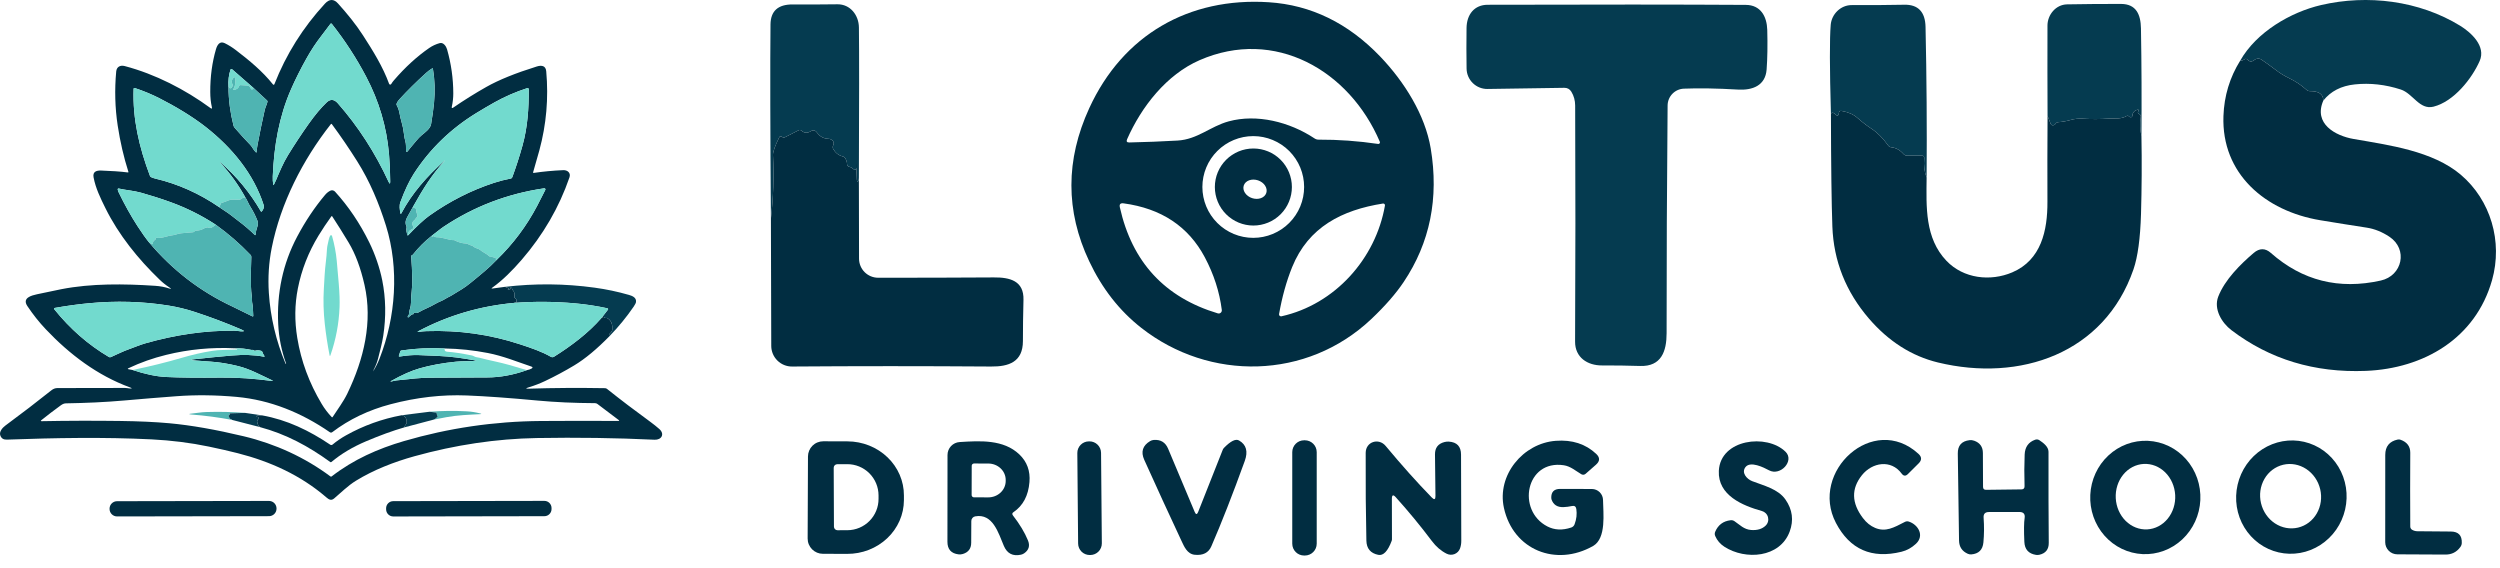 <svg width="185" height="42" viewBox="0 0 185 42" fill="none" xmlns="http://www.w3.org/2000/svg">
<path d="M37.362 21.227C37.49 21.26 37.584 21.303 37.645 21.356C37.66 21.37 37.658 21.381 37.64 21.389C37.625 21.396 37.609 21.398 37.59 21.393C37.563 21.386 37.561 21.392 37.583 21.409C37.613 21.432 37.646 21.445 37.682 21.447C37.725 21.451 37.751 21.431 37.76 21.388C37.764 21.367 37.767 21.346 37.77 21.324C37.777 21.268 37.801 21.259 37.844 21.296C37.876 21.323 37.895 21.355 37.903 21.392C37.909 21.421 37.923 21.446 37.943 21.467C38.068 21.594 38.107 21.761 38.062 21.969C38.054 22.005 38.066 22.032 38.099 22.05C38.204 22.108 38.241 22.19 38.21 22.297C38.207 22.307 38.21 22.317 38.218 22.325C38.22 22.327 38.222 22.33 38.225 22.333C38.255 22.359 38.25 22.372 38.209 22.371C38.125 22.369 38.075 22.383 38.06 22.413C35.541 22.642 33.186 23.334 30.994 24.488C30.861 24.558 30.869 24.581 31.017 24.556C31.183 24.529 31.366 24.511 31.568 24.504C33.948 24.423 36.245 24.745 38.458 25.471C39.253 25.732 40.05 25.994 40.768 26.404C40.803 26.424 40.842 26.434 40.882 26.433C40.921 26.432 40.96 26.42 40.994 26.399C42.264 25.601 43.527 24.657 44.509 23.529C44.521 23.528 44.532 23.528 44.543 23.528C44.574 23.527 44.586 23.514 44.581 23.487C44.58 23.484 44.58 23.48 44.581 23.477C44.586 23.462 44.595 23.454 44.609 23.452C44.657 23.446 44.696 23.462 44.726 23.502C44.738 23.519 44.755 23.528 44.777 23.528H44.867C44.904 23.528 44.937 23.537 44.967 23.556C45.274 23.753 45.335 24.068 45.306 24.406C45.302 24.456 45.286 24.502 45.258 24.541C45.221 24.594 45.178 24.64 45.129 24.679C45.107 24.698 45.103 24.719 45.118 24.743C45.133 24.767 45.138 24.801 45.132 24.846C44.178 25.825 43.297 26.557 42.49 27.041C41.791 27.461 41.073 27.846 40.335 28.197C39.958 28.376 39.554 28.532 39.123 28.663C38.882 28.737 38.887 28.77 39.139 28.762C40.934 28.704 42.812 28.692 44.773 28.725C44.826 28.726 44.878 28.745 44.92 28.779C45.912 29.571 46.989 30.39 48.15 31.235C48.37 31.396 48.583 31.567 48.789 31.747C49.208 32.116 48.958 32.565 48.434 32.54C45.605 32.405 42.7 32.363 39.719 32.415C36.728 32.468 33.71 32.917 30.664 33.763C29.165 34.18 27.653 34.768 26.342 35.573C25.734 35.946 25.264 36.432 24.727 36.884C24.506 37.07 24.341 36.971 24.14 36.798C22.243 35.163 20.001 34.151 17.594 33.537C16.97 33.378 16.259 33.215 15.463 33.049C14.101 32.765 12.682 32.587 11.208 32.513C7.664 32.337 4.08 32.404 0.518 32.532C0.278 32.541 0.111 32.462 0.024 32.228C-0.082 31.948 0.19 31.646 0.394 31.495C1.608 30.598 2.746 29.726 3.807 28.88C3.945 28.77 4.094 28.716 4.254 28.717C5.902 28.719 7.573 28.716 9.266 28.708C9.378 28.707 9.488 28.739 9.598 28.747C9.793 28.759 9.799 28.733 9.616 28.666C7.211 27.785 5.151 26.228 3.388 24.365C2.9 23.85 2.445 23.278 2.024 22.648C1.618 22.04 2.339 21.864 2.738 21.776C3.34 21.643 3.937 21.518 4.529 21.402C6.756 20.965 9.206 20.998 11.483 21.15C11.854 21.175 12.196 21.24 12.509 21.343C12.688 21.402 12.699 21.38 12.542 21.276C12.271 21.098 12.024 20.901 11.802 20.686C10.222 19.165 8.785 17.39 7.8 15.4C7.432 14.656 7.073 13.923 6.924 13.119C6.848 12.701 7.138 12.61 7.476 12.62C8.242 12.645 8.905 12.691 9.465 12.761C9.5 12.765 9.513 12.751 9.502 12.717C9.158 11.64 8.894 10.499 8.71 9.294C8.511 7.985 8.474 6.651 8.599 5.291C8.633 4.929 8.915 4.805 9.232 4.89C11.486 5.484 13.697 6.619 15.576 7.997C15.671 8.066 15.705 8.044 15.678 7.93C15.599 7.581 15.559 7.206 15.559 6.805C15.555 5.675 15.696 4.62 15.983 3.64C16.071 3.339 16.257 3.009 16.632 3.196C16.921 3.338 17.198 3.511 17.463 3.715C18.46 4.478 19.43 5.279 20.201 6.249C20.207 6.257 20.215 6.264 20.225 6.268C20.235 6.272 20.246 6.274 20.257 6.272C20.267 6.27 20.277 6.266 20.285 6.259C20.294 6.253 20.3 6.244 20.304 6.234C21.172 4.022 22.419 2.034 24.044 0.272C24.376 -0.088 24.701 -0.091 25.018 0.263C25.697 1.019 26.324 1.783 26.866 2.623C27.596 3.753 28.337 4.944 28.794 6.204C28.8 6.22 28.81 6.233 28.823 6.243C28.836 6.253 28.852 6.259 28.868 6.261C28.884 6.262 28.901 6.259 28.915 6.251C28.93 6.244 28.942 6.232 28.95 6.218C29.007 6.122 29.072 6.032 29.145 5.948C29.983 4.975 30.856 4.176 31.764 3.55C31.999 3.389 32.257 3.269 32.539 3.191C32.811 3.115 33.019 3.428 33.081 3.645C33.387 4.716 33.541 5.804 33.543 6.911C33.543 7.247 33.507 7.572 33.436 7.885C33.409 8.004 33.446 8.028 33.546 7.959C34.352 7.407 35.166 6.899 35.986 6.435C36.903 5.915 38.149 5.411 39.722 4.92C40.076 4.811 40.384 4.855 40.421 5.275C40.6 7.26 40.431 9.209 39.914 11.12C39.769 11.655 39.615 12.194 39.453 12.738C39.44 12.783 39.456 12.802 39.503 12.795C40.201 12.692 40.927 12.624 41.681 12.591C41.989 12.578 42.256 12.79 42.141 13.125C41.375 15.348 40.194 17.383 38.599 19.229C37.929 20.001 37.21 20.732 36.427 21.288C36.354 21.34 36.362 21.36 36.452 21.349L37.362 21.227ZM20.433 13.313C20.695 12.69 20.96 12.056 21.308 11.489C21.792 10.702 22.303 9.928 22.841 9.167C23.312 8.502 23.757 7.972 24.174 7.577C24.454 7.314 24.73 7.337 25.002 7.648C26.507 9.362 27.759 11.299 28.758 13.46C28.837 13.629 28.876 13.62 28.876 13.433C28.875 12.753 28.845 12.076 28.787 11.402C28.614 9.394 28.049 7.481 27.09 5.665C26.363 4.285 25.516 2.983 24.55 1.762C24.544 1.755 24.537 1.749 24.529 1.745C24.52 1.741 24.511 1.739 24.502 1.739C24.492 1.739 24.483 1.742 24.475 1.746C24.466 1.75 24.459 1.757 24.454 1.764C24.235 2.064 24.008 2.364 23.773 2.666C23.383 3.165 23.016 3.723 22.673 4.338C22.238 5.115 21.86 5.87 21.538 6.604C20.646 8.635 20.272 10.825 20.184 13.053C20.176 13.253 20.187 13.454 20.216 13.654C20.224 13.709 20.241 13.712 20.268 13.663C20.327 13.55 20.383 13.433 20.433 13.313ZM30.402 10.898C30.543 10.733 30.681 10.568 30.817 10.404C30.942 10.25 31.069 10.121 31.195 10.015C31.45 9.799 31.842 9.533 31.902 9.179C32.003 8.585 32.075 8.062 32.118 7.611C32.202 6.755 32.175 5.912 32.035 5.081C32.034 5.075 32.032 5.071 32.029 5.067C32.026 5.063 32.022 5.059 32.017 5.057C32.013 5.055 32.008 5.054 32.002 5.055C31.997 5.055 31.992 5.056 31.988 5.059C31.83 5.151 31.68 5.262 31.538 5.391C30.809 6.05 30.144 6.708 29.544 7.363C29.466 7.448 29.402 7.549 29.35 7.668C29.334 7.707 29.336 7.745 29.356 7.782C29.459 7.972 29.53 8.177 29.568 8.396C29.604 8.601 29.653 8.811 29.715 9.025C29.803 9.325 29.863 9.629 29.897 9.939C29.916 10.118 29.949 10.291 29.996 10.456C30.058 10.674 30.038 10.883 30.047 11.105C30.054 11.277 30.106 11.292 30.202 11.149C30.238 11.095 30.305 11.012 30.402 10.898ZM16.907 6.426C16.912 7.39 17.037 8.347 17.281 9.296C17.296 9.355 17.324 9.408 17.365 9.455C17.783 9.937 18.17 10.361 18.527 10.728C18.688 10.893 18.756 11.11 18.93 11.264C18.967 11.297 18.986 11.289 18.989 11.24C18.998 11.087 19.02 10.918 19.054 10.734C19.211 9.889 19.389 9.027 19.588 8.146C19.637 7.931 19.742 7.748 19.792 7.533C19.8 7.496 19.791 7.464 19.763 7.438L18.773 6.521L17.173 5.125C17.164 5.118 17.153 5.112 17.142 5.109C17.13 5.107 17.118 5.107 17.107 5.11C17.095 5.113 17.084 5.119 17.076 5.128C17.067 5.136 17.061 5.146 17.057 5.157C16.928 5.541 16.878 5.964 16.907 6.426ZM16.23 15.334C16.509 15.537 16.804 15.698 17.078 15.915C17.277 16.075 17.474 16.227 17.669 16.372C18.064 16.666 18.46 17.005 18.858 17.39C18.863 17.394 18.868 17.397 18.874 17.398C18.88 17.399 18.887 17.399 18.892 17.397C18.898 17.395 18.903 17.391 18.907 17.386C18.911 17.381 18.913 17.375 18.914 17.369C18.926 17.176 18.965 16.989 19.033 16.808C19.06 16.738 19.077 16.668 19.084 16.598C19.094 16.504 19.083 16.416 19.051 16.335C18.911 15.98 18.739 15.638 18.534 15.31C18.465 15.199 18.401 15.08 18.343 14.953C18.282 14.82 18.218 14.702 18.15 14.599C17.632 13.664 17.01 12.805 16.284 12.022C16.278 12.015 16.278 12.009 16.284 12.002H16.285C16.29 11.997 16.296 11.996 16.301 12.001C17.504 13.046 18.507 14.262 19.312 15.652C19.314 15.656 19.317 15.659 19.321 15.662C19.325 15.664 19.329 15.666 19.334 15.667C19.338 15.667 19.343 15.667 19.347 15.665C19.351 15.664 19.355 15.661 19.358 15.658C19.477 15.533 19.567 15.346 19.511 15.172C18.768 12.845 17.151 10.914 15.238 9.408C14.23 8.616 12.948 7.856 11.783 7.264C11.23 6.983 10.626 6.733 9.971 6.514C9.961 6.51 9.951 6.51 9.942 6.511C9.932 6.512 9.923 6.516 9.915 6.522C9.907 6.527 9.9 6.535 9.895 6.544C9.89 6.553 9.888 6.562 9.887 6.572C9.809 8.794 10.289 10.871 11.098 13.019C11.112 13.054 11.137 13.084 11.17 13.102C11.248 13.145 11.355 13.183 11.489 13.215C13.168 13.61 14.748 14.316 16.23 15.334ZM30.559 15.308C30.407 15.571 30.26 15.835 30.118 16.099C29.992 16.331 29.978 16.545 30.075 16.742C30.091 16.774 30.094 16.807 30.086 16.842C30.047 17.006 30.077 17.205 30.174 17.439C30.851 16.729 31.38 16.238 31.762 15.966C33.263 14.896 34.862 14.084 36.558 13.529C36.955 13.4 37.368 13.294 37.796 13.211C37.822 13.207 37.846 13.195 37.865 13.178C37.885 13.162 37.9 13.14 37.909 13.115C38.193 12.344 38.445 11.563 38.665 10.771C39.042 9.413 39.137 8.03 39.127 6.602C39.127 6.589 39.123 6.576 39.117 6.564C39.111 6.552 39.102 6.542 39.091 6.534C39.08 6.526 39.068 6.521 39.055 6.519C39.042 6.517 39.028 6.518 39.016 6.522C38.159 6.801 37.354 7.151 36.603 7.571C36.179 7.808 35.729 8.073 35.251 8.365C33.347 9.532 31.804 11.029 30.622 12.857C30.286 13.378 29.954 14.079 29.628 14.959C29.532 15.219 29.581 15.496 29.625 15.758C29.639 15.844 29.667 15.848 29.708 15.77C30.483 14.306 31.597 13.048 32.858 11.919C32.967 11.822 32.972 11.827 32.873 11.935C31.927 12.969 31.327 13.944 30.559 15.308ZM27.66 27.347C27.638 27.389 27.622 27.431 27.611 27.473C27.61 27.479 27.611 27.479 27.614 27.474C27.796 27.186 27.954 26.874 28.087 26.536C29.286 23.477 29.552 19.874 28.562 16.7C28.042 15.035 27.366 13.416 26.429 11.93C25.844 11.001 25.221 10.086 24.558 9.187C24.534 9.154 24.509 9.153 24.484 9.185C22.399 11.83 20.765 15.04 20.109 18.334C19.892 19.423 19.821 20.538 19.895 21.678C20.012 23.472 20.423 25.215 21.128 26.907C21.133 26.921 21.143 26.924 21.157 26.919H21.158C21.17 26.914 21.174 26.905 21.169 26.893C20.831 25.959 20.637 24.991 20.588 23.99C20.474 21.69 20.929 19.511 21.989 17.513C22.595 16.37 23.284 15.34 24.056 14.423C24.166 14.292 24.292 14.189 24.434 14.115C24.493 14.085 24.559 14.075 24.624 14.087C24.688 14.098 24.747 14.131 24.791 14.179C25.788 15.275 26.632 16.526 27.324 17.934C27.746 18.789 28.102 19.82 28.287 20.749C28.551 22.073 28.576 23.442 28.36 24.855C28.275 25.411 28.119 25.961 27.979 26.527C27.909 26.811 27.794 27.087 27.66 27.347ZM31.941 17.454C31.426 17.861 30.967 18.32 30.563 18.831C30.549 18.848 30.533 18.862 30.516 18.874C30.504 18.882 30.491 18.888 30.477 18.891C30.442 18.902 30.425 18.925 30.428 18.962C30.518 20.168 30.531 21.04 30.464 21.578C30.435 21.812 30.418 22.084 30.413 22.397C30.411 22.547 30.39 22.683 30.35 22.804C30.301 22.954 30.272 23.103 30.262 23.252C30.26 23.287 30.245 23.315 30.217 23.337C30.176 23.37 30.162 23.413 30.175 23.464C30.184 23.498 30.203 23.503 30.23 23.48L30.454 23.283C30.48 23.261 30.511 23.252 30.546 23.258C30.582 23.264 30.6 23.25 30.599 23.217C30.598 23.173 30.62 23.152 30.664 23.153C30.776 23.159 30.861 23.178 30.966 23.119C31.192 22.99 31.418 22.877 31.645 22.779C31.802 22.71 31.976 22.622 32.165 22.513C32.332 22.416 32.505 22.332 32.684 22.259C32.852 22.191 32.972 22.09 33.134 22.012C33.246 21.96 33.358 21.899 33.469 21.831C33.688 21.697 33.92 21.555 34.163 21.407C34.367 21.284 34.593 21.121 34.839 20.919C35.554 20.333 36.194 19.825 36.758 19.227C37.967 18.057 38.964 16.727 39.748 15.236C39.959 14.834 40.161 14.439 40.354 14.05C40.36 14.037 40.363 14.022 40.361 14.008C40.36 13.993 40.355 13.979 40.346 13.967C40.337 13.956 40.326 13.946 40.312 13.941C40.299 13.935 40.284 13.933 40.27 13.935C37.556 14.333 35.076 15.28 32.828 16.779C32.539 16.972 32.242 17.233 31.941 17.454ZM11.032 17.937C12.748 19.979 14.806 21.562 17.207 22.687C17.459 22.805 17.705 22.926 17.947 23.051C18.189 23.176 18.435 23.297 18.683 23.413C18.724 23.431 18.743 23.418 18.742 23.374C18.734 23.146 18.723 22.92 18.709 22.694C18.699 22.54 18.646 22.403 18.649 22.249C18.652 22.134 18.645 22.02 18.63 21.907C18.599 21.683 18.58 21.453 18.574 21.219C18.556 20.491 18.564 19.756 18.598 19.015C18.599 18.988 18.595 18.96 18.585 18.934C18.575 18.908 18.56 18.885 18.541 18.865C17.749 18.037 16.891 17.291 15.967 16.629C14.923 15.948 13.82 15.396 12.66 14.973C11.945 14.713 11.203 14.475 10.436 14.26C9.893 14.108 9.328 14.075 8.78 13.951C8.771 13.949 8.761 13.949 8.752 13.952C8.743 13.954 8.734 13.959 8.727 13.966C8.721 13.972 8.715 13.98 8.712 13.989C8.709 13.998 8.709 14.008 8.71 14.017C8.723 14.092 8.747 14.164 8.782 14.235C9.217 15.135 9.68 15.964 10.169 16.722C10.503 17.239 10.791 17.644 11.032 17.937ZM22 25.013C22.28 26.72 22.88 28.342 23.799 29.879C24.014 30.24 24.265 30.57 24.55 30.868C24.554 30.872 24.56 30.876 24.565 30.878C24.571 30.88 24.578 30.881 24.584 30.88C24.59 30.88 24.596 30.878 24.601 30.874C24.606 30.871 24.611 30.867 24.614 30.862C24.978 30.295 25.41 29.733 25.703 29.123C26.935 26.571 27.589 23.807 26.974 21.087C26.689 19.826 26.298 18.782 25.801 17.953C25.397 17.28 24.991 16.631 24.583 16.008C24.58 16.003 24.575 15.999 24.57 15.996C24.565 15.993 24.559 15.992 24.553 15.992C24.547 15.992 24.541 15.993 24.536 15.996C24.53 15.998 24.526 16.002 24.522 16.007C24.182 16.477 23.864 16.954 23.569 17.438C22.825 18.659 22.316 19.961 22.042 21.343C21.806 22.532 21.792 23.755 22 25.013ZM9.558 25.836C9.95 25.698 10.338 25.526 10.745 25.409C13.001 24.763 15.2 24.45 17.342 24.471C17.437 24.472 17.53 24.48 17.62 24.495C17.692 24.508 17.763 24.517 17.834 24.52C18.1 24.535 18.11 24.49 17.866 24.386C16.705 23.889 15.547 23.453 14.391 23.077C13.76 22.871 13.12 22.716 12.472 22.612C10.562 22.305 8.591 22.248 6.556 22.442C5.745 22.52 4.91 22.635 4.051 22.788C4.041 22.79 4.031 22.794 4.023 22.801C4.015 22.808 4.009 22.816 4.006 22.826C4.002 22.835 4.001 22.846 4.003 22.856C4.005 22.866 4.009 22.875 4.015 22.883C5.176 24.33 6.524 25.509 8.061 26.418C8.081 26.431 8.104 26.438 8.128 26.439C8.152 26.441 8.175 26.436 8.197 26.427C8.642 26.232 9.086 26 9.558 25.836ZM9.814 27.379C10.741 27.69 11.575 27.863 12.314 27.898C13.325 27.947 14.667 27.962 16.339 27.943C17.64 27.929 18.809 28.019 20.073 28.184C20.219 28.203 20.225 28.182 20.092 28.121C19.286 27.751 18.497 27.31 17.645 27.098C16.905 26.914 16.217 26.801 15.58 26.761C15.178 26.736 14.779 26.707 14.384 26.673C14.069 26.647 14.069 26.616 14.383 26.582C15.297 26.481 16.217 26.39 17.142 26.309C18.033 26.233 18.823 26.26 19.512 26.392C19.582 26.405 19.596 26.383 19.555 26.326C19.494 26.241 19.448 26.15 19.418 26.052C19.405 26.006 19.375 25.977 19.33 25.964C19.166 25.916 19.014 25.913 18.872 25.955C18.858 25.96 18.843 25.96 18.829 25.955C18.814 25.951 18.802 25.942 18.793 25.931C18.767 25.898 18.731 25.887 18.684 25.897C18.656 25.902 18.629 25.902 18.602 25.895C18.194 25.804 17.786 25.763 17.379 25.774C15.655 25.688 13.959 25.85 12.293 26.261C11.318 26.5 10.393 26.828 9.517 27.243C9.433 27.282 9.437 27.31 9.528 27.328L9.814 27.379ZM38.986 27.39C39.123 27.369 39.239 27.33 39.335 27.273C39.437 27.212 39.431 27.162 39.319 27.124C38.246 26.759 37.208 26.338 36.109 26.124C35.051 25.917 33.984 25.805 32.908 25.787C31.832 25.728 30.762 25.778 29.699 25.937C29.66 25.943 29.633 25.965 29.62 26.003L29.52 26.315C29.502 26.37 29.521 26.392 29.578 26.383C30.128 26.295 30.598 26.26 30.987 26.277C31.918 26.318 32.906 26.337 33.791 26.454C34.221 26.511 34.682 26.583 35.173 26.672C35.269 26.689 35.268 26.701 35.172 26.707C34.687 26.744 34.227 26.716 33.735 26.766C32.748 26.866 31.857 27.029 31.064 27.255C30.457 27.427 29.748 27.741 28.935 28.197C28.866 28.236 28.871 28.247 28.948 28.232C29.081 28.207 29.201 28.166 29.339 28.15C30.441 28.021 31.222 27.955 31.681 27.952C33.143 27.942 34.606 27.935 36.068 27.93C37.005 27.927 37.978 27.748 38.986 27.39ZM24.593 31.976C24.531 32.023 24.467 32.025 24.402 31.98C22.308 30.537 19.999 29.597 17.509 29.37C15.967 29.23 14.484 29.213 13.06 29.32C11.819 29.412 10.527 29.518 9.184 29.637C7.767 29.762 6.335 29.824 4.878 29.848C4.757 29.849 4.632 29.898 4.501 29.993C3.982 30.371 3.504 30.736 3.066 31.088C2.997 31.143 3.007 31.169 3.095 31.168C5.003 31.131 6.932 31.126 8.88 31.151C10.271 31.169 11.488 31.225 12.53 31.32C14.127 31.466 15.963 31.788 18.039 32.285C20.38 32.846 22.577 33.856 24.455 35.258C24.467 35.267 24.482 35.272 24.498 35.272C24.513 35.272 24.528 35.266 24.54 35.257C26.155 34.005 27.97 33.203 29.892 32.64C33.193 31.676 36.567 31.18 40.014 31.154C41.909 31.14 43.822 31.138 45.753 31.15C45.834 31.15 45.842 31.127 45.778 31.078L44.211 29.894C44.161 29.855 44.099 29.834 44.034 29.834C42.495 29.826 41.082 29.762 39.795 29.642C37.701 29.446 35.95 29.32 34.542 29.264C32.699 29.191 30.822 29.407 28.91 29.911C27.281 30.34 25.843 31.028 24.593 31.976Z" fill="#012D41"/>
<path d="M20.433 13.313C20.383 13.433 20.327 13.55 20.268 13.663C20.241 13.712 20.224 13.709 20.216 13.654C20.187 13.454 20.176 13.253 20.184 13.053C20.272 10.825 20.646 8.635 21.538 6.604C21.86 5.87 22.238 5.115 22.673 4.338C23.016 3.723 23.383 3.165 23.773 2.666C24.008 2.364 24.235 2.064 24.454 1.764C24.459 1.757 24.466 1.75 24.475 1.746C24.483 1.742 24.492 1.739 24.502 1.739C24.511 1.739 24.52 1.741 24.529 1.745C24.537 1.749 24.544 1.755 24.55 1.762C25.516 2.983 26.363 4.285 27.09 5.665C28.049 7.481 28.614 9.394 28.787 11.402C28.845 12.076 28.875 12.753 28.876 13.433C28.876 13.62 28.837 13.629 28.758 13.46C27.759 11.299 26.507 9.362 25.002 7.648C24.73 7.337 24.454 7.314 24.174 7.577C23.757 7.972 23.312 8.502 22.841 9.167C22.303 9.928 21.792 10.702 21.308 11.489C20.96 12.056 20.695 12.69 20.433 13.313Z" fill="#72DACE"/>
<path d="M30.402 10.898C30.305 11.012 30.238 11.095 30.202 11.149C30.106 11.292 30.054 11.277 30.047 11.105C30.038 10.883 30.058 10.674 29.996 10.456C29.949 10.291 29.916 10.118 29.897 9.939C29.863 9.629 29.803 9.325 29.715 9.025C29.653 8.811 29.604 8.601 29.568 8.396C29.53 8.177 29.459 7.972 29.356 7.782C29.336 7.745 29.334 7.707 29.35 7.668C29.402 7.549 29.466 7.448 29.544 7.363C30.144 6.708 30.809 6.05 31.538 5.391C31.68 5.262 31.83 5.151 31.988 5.059C31.992 5.056 31.997 5.055 32.002 5.055C32.008 5.054 32.013 5.055 32.017 5.057C32.022 5.059 32.026 5.063 32.029 5.067C32.032 5.071 32.034 5.075 32.035 5.081C32.175 5.912 32.202 6.755 32.118 7.611C32.075 8.062 32.003 8.585 31.902 9.179C31.842 9.533 31.45 9.799 31.195 10.015C31.069 10.121 30.942 10.25 30.817 10.404C30.681 10.568 30.543 10.733 30.402 10.898Z" fill="#4FB4B2"/>
<path d="M18.773 6.521C18.675 6.664 18.591 6.652 18.523 6.486C18.505 6.442 18.474 6.404 18.436 6.377C18.397 6.349 18.351 6.333 18.304 6.33L17.78 6.297C17.763 6.296 17.746 6.3 17.732 6.31C17.718 6.319 17.708 6.333 17.703 6.349C17.647 6.531 17.508 6.634 17.287 6.656C17.247 6.66 17.237 6.645 17.259 6.612C17.385 6.42 17.437 6.173 17.414 5.87C17.4 5.681 17.338 5.664 17.229 5.819C17.128 5.96 17.124 6.108 17.217 6.263C17.235 6.293 17.237 6.324 17.222 6.356C17.128 6.566 17.022 6.59 16.907 6.426C16.878 5.964 16.928 5.541 17.057 5.157C17.061 5.146 17.067 5.136 17.076 5.128C17.084 5.119 17.095 5.113 17.107 5.11C17.118 5.107 17.13 5.107 17.142 5.109C17.153 5.112 17.164 5.118 17.173 5.125L18.773 6.521Z" fill="#72DACE"/>
<path d="M18.773 6.521L19.763 7.438C19.791 7.464 19.8 7.496 19.792 7.533C19.742 7.748 19.637 7.931 19.588 8.146C19.389 9.027 19.211 9.889 19.054 10.734C19.02 10.918 18.998 11.087 18.989 11.24C18.986 11.289 18.967 11.297 18.93 11.264C18.756 11.11 18.688 10.893 18.527 10.728C18.17 10.361 17.783 9.937 17.365 9.455C17.324 9.408 17.296 9.355 17.281 9.296C17.037 8.347 16.912 7.39 16.907 6.426C17.022 6.59 17.128 6.566 17.222 6.356C17.237 6.324 17.235 6.293 17.217 6.263C17.124 6.108 17.128 5.96 17.229 5.819C17.338 5.664 17.4 5.681 17.414 5.87C17.437 6.173 17.385 6.42 17.259 6.612C17.237 6.645 17.247 6.66 17.287 6.656C17.508 6.634 17.647 6.531 17.703 6.349C17.708 6.333 17.718 6.319 17.732 6.31C17.746 6.3 17.763 6.296 17.78 6.297L18.304 6.33C18.351 6.333 18.397 6.349 18.436 6.377C18.474 6.404 18.505 6.442 18.523 6.486C18.591 6.652 18.675 6.664 18.773 6.521Z" fill="#4FB4B2"/>
<path d="M18.15 14.599C17.996 14.629 17.888 14.675 17.826 14.737C17.803 14.76 17.774 14.772 17.742 14.774C17.572 14.784 17.403 14.783 17.235 14.772C17.115 14.765 17 14.786 16.89 14.835C16.724 14.909 16.563 14.968 16.407 15.012C16.391 15.017 16.376 15.025 16.364 15.036C16.352 15.047 16.342 15.061 16.335 15.076L16.23 15.334C14.748 14.316 13.168 13.61 11.489 13.215C11.355 13.183 11.248 13.145 11.17 13.102C11.137 13.084 11.112 13.054 11.098 13.019C10.289 10.871 9.809 8.794 9.887 6.572C9.888 6.562 9.89 6.553 9.895 6.544C9.9 6.535 9.907 6.527 9.915 6.522C9.923 6.516 9.932 6.512 9.942 6.511C9.951 6.51 9.961 6.51 9.971 6.514C10.626 6.733 11.23 6.983 11.783 7.264C12.948 7.856 14.23 8.616 15.238 9.408C17.151 10.914 18.768 12.845 19.511 15.172C19.567 15.346 19.477 15.533 19.358 15.658C19.355 15.661 19.351 15.664 19.347 15.665C19.343 15.667 19.338 15.667 19.334 15.667C19.329 15.666 19.325 15.664 19.321 15.662C19.317 15.659 19.314 15.656 19.312 15.652C18.507 14.262 17.504 13.046 16.301 12.001C16.296 11.996 16.29 11.997 16.285 12.002H16.284C16.278 12.009 16.278 12.015 16.284 12.022C17.01 12.805 17.632 13.664 18.15 14.599Z" fill="#72DACE"/>
<path d="M30.174 17.439C30.178 17.2 30.281 17.041 30.485 16.961C30.518 16.948 30.545 16.927 30.566 16.898C30.617 16.823 30.611 16.756 30.547 16.695C30.524 16.673 30.511 16.647 30.508 16.615C30.496 16.482 30.542 16.379 30.646 16.308C30.675 16.287 30.7 16.262 30.719 16.231C30.758 16.169 30.803 16.113 30.853 16.061C30.898 16.015 30.908 15.962 30.883 15.901C30.826 15.771 30.794 15.633 30.785 15.489C30.782 15.435 30.754 15.406 30.7 15.401C30.637 15.395 30.591 15.364 30.559 15.308C31.327 13.944 31.927 12.969 32.873 11.935C32.972 11.827 32.967 11.822 32.858 11.919C31.597 13.048 30.483 14.306 29.708 15.77C29.667 15.848 29.639 15.844 29.625 15.758C29.581 15.496 29.532 15.219 29.628 14.959C29.954 14.079 30.286 13.378 30.622 12.857C31.804 11.029 33.347 9.532 35.251 8.365C35.729 8.073 36.179 7.808 36.603 7.571C37.354 7.151 38.159 6.801 39.016 6.522C39.028 6.518 39.042 6.517 39.055 6.519C39.068 6.521 39.08 6.526 39.091 6.534C39.102 6.542 39.111 6.552 39.117 6.564C39.123 6.576 39.127 6.589 39.127 6.602C39.137 8.03 39.042 9.413 38.665 10.771C38.445 11.563 38.193 12.344 37.909 13.115C37.9 13.14 37.885 13.162 37.865 13.178C37.846 13.195 37.822 13.207 37.796 13.211C37.368 13.294 36.955 13.4 36.558 13.529C34.862 14.084 33.263 14.896 31.762 15.966C31.38 16.238 30.851 16.729 30.174 17.439Z" fill="#72DACE"/>
<path d="M36.758 19.227C36.744 19.221 36.73 19.215 36.717 19.21C36.68 19.195 36.672 19.173 36.695 19.144C36.7 19.136 36.702 19.128 36.701 19.118C36.701 19.113 36.699 19.11 36.696 19.106C36.694 19.103 36.69 19.101 36.686 19.099L36.39 19.004C36.38 19.001 36.37 19 36.359 19.003C36.35 19.006 36.341 19.008 36.333 19.011C36.321 19.015 36.308 19.017 36.295 19.015C36.282 19.013 36.27 19.007 36.26 18.999C36.115 18.878 35.962 18.771 35.799 18.68C35.71 18.63 35.623 18.57 35.54 18.503C35.473 18.449 35.396 18.41 35.309 18.388C35.197 18.358 35.095 18.304 35.004 18.224C34.977 18.2 34.945 18.183 34.909 18.174C34.801 18.148 34.701 18.108 34.608 18.054C34.575 18.035 34.539 18.024 34.501 18.023C34.198 18.009 33.914 17.931 33.651 17.788C33.621 17.771 33.586 17.764 33.551 17.766C33.439 17.772 33.331 17.759 33.224 17.725C32.999 17.654 32.767 17.618 32.535 17.569C32.382 17.538 32.221 17.597 32.103 17.48C32.094 17.47 32.084 17.468 32.072 17.473C32.062 17.477 32.054 17.483 32.049 17.49C32.029 17.517 32.004 17.523 31.975 17.507C31.947 17.492 31.936 17.475 31.941 17.454C32.242 17.233 32.539 16.972 32.828 16.779C35.076 15.28 37.556 14.333 40.27 13.935C40.284 13.933 40.299 13.935 40.312 13.941C40.326 13.946 40.337 13.956 40.346 13.967C40.355 13.979 40.36 13.993 40.361 14.008C40.363 14.022 40.36 14.037 40.354 14.05C40.161 14.439 39.959 14.834 39.748 15.236C38.964 16.727 37.967 18.057 36.758 19.227Z" fill="#72DACE"/>
<path d="M15.967 16.629C15.808 16.754 15.693 16.83 15.622 16.858C15.568 16.878 15.509 16.875 15.444 16.847C15.408 16.83 15.37 16.824 15.331 16.829C15.236 16.839 15.145 16.871 15.059 16.924C14.916 17.012 14.725 17.061 14.484 17.071C14.459 17.072 14.436 17.081 14.419 17.099L14.372 17.143C14.346 17.169 14.314 17.183 14.277 17.186C14.006 17.207 13.731 17.231 13.452 17.258C13.352 17.267 13.252 17.285 13.151 17.313C12.973 17.364 12.873 17.391 12.854 17.394C12.727 17.415 12.601 17.436 12.475 17.459C12.458 17.462 12.334 17.495 12.104 17.558C11.94 17.603 11.765 17.616 11.58 17.598C11.542 17.595 11.524 17.611 11.525 17.649C11.528 17.705 11.503 17.745 11.449 17.771C11.409 17.79 11.379 17.819 11.357 17.856C11.329 17.902 11.312 17.952 11.304 18.005C11.296 18.069 11.264 18.084 11.209 18.049L11.032 17.937C10.791 17.644 10.503 17.239 10.169 16.722C9.68 15.964 9.217 15.135 8.782 14.235C8.747 14.164 8.723 14.092 8.71 14.017C8.709 14.008 8.709 13.998 8.712 13.989C8.715 13.98 8.721 13.972 8.727 13.966C8.734 13.959 8.743 13.954 8.752 13.952C8.761 13.949 8.771 13.949 8.78 13.951C9.328 14.075 9.893 14.108 10.436 14.26C11.203 14.475 11.945 14.713 12.66 14.973C13.82 15.396 14.923 15.948 15.967 16.629Z" fill="#72DACE"/>
<path d="M18.15 14.599C18.218 14.702 18.282 14.82 18.343 14.953C18.401 15.08 18.465 15.199 18.534 15.31C18.739 15.638 18.911 15.98 19.051 16.335C19.083 16.416 19.094 16.504 19.084 16.598C19.077 16.668 19.06 16.738 19.033 16.808C18.965 16.989 18.926 17.176 18.914 17.369C18.913 17.375 18.911 17.381 18.907 17.386C18.903 17.391 18.898 17.395 18.892 17.397C18.887 17.399 18.88 17.399 18.874 17.398C18.868 17.397 18.863 17.394 18.858 17.39C18.46 17.005 18.064 16.666 17.669 16.372C17.474 16.227 17.277 16.075 17.078 15.915C16.804 15.698 16.509 15.537 16.23 15.334L16.335 15.076C16.342 15.061 16.352 15.047 16.364 15.036C16.376 15.025 16.391 15.017 16.407 15.012C16.563 14.968 16.724 14.909 16.89 14.835C17 14.786 17.115 14.765 17.235 14.772C17.403 14.783 17.572 14.784 17.742 14.774C17.774 14.772 17.803 14.76 17.826 14.737C17.888 14.675 17.996 14.629 18.15 14.599Z" fill="#4FB4B2"/>
<path d="M30.559 15.308C30.591 15.364 30.637 15.395 30.7 15.401C30.754 15.406 30.782 15.435 30.785 15.489C30.794 15.633 30.826 15.771 30.883 15.901C30.908 15.962 30.898 16.015 30.853 16.061C30.803 16.113 30.758 16.169 30.719 16.231C30.7 16.262 30.675 16.287 30.646 16.308C30.542 16.379 30.496 16.482 30.508 16.615C30.511 16.647 30.524 16.673 30.547 16.695C30.611 16.756 30.617 16.823 30.566 16.898C30.545 16.927 30.518 16.948 30.485 16.961C30.281 17.041 30.178 17.2 30.174 17.439C30.077 17.205 30.047 17.006 30.086 16.842C30.094 16.807 30.091 16.774 30.075 16.742C29.978 16.545 29.992 16.331 30.118 16.099C30.26 15.835 30.407 15.571 30.559 15.308Z" fill="#4FB4B2"/>
<path d="M15.967 16.629C16.891 17.291 17.749 18.037 18.541 18.865C18.56 18.885 18.575 18.908 18.585 18.934C18.595 18.96 18.599 18.988 18.598 19.015C18.564 19.756 18.556 20.491 18.574 21.219C18.58 21.453 18.599 21.683 18.63 21.907C18.645 22.02 18.652 22.134 18.649 22.249C18.646 22.403 18.699 22.54 18.709 22.694C18.723 22.92 18.734 23.146 18.742 23.374C18.743 23.418 18.724 23.431 18.683 23.413C18.435 23.297 18.189 23.176 17.947 23.051C17.705 22.926 17.459 22.805 17.207 22.687C14.806 21.562 12.748 19.979 11.032 17.937L11.209 18.049C11.264 18.084 11.296 18.069 11.304 18.005C11.312 17.952 11.329 17.902 11.357 17.856C11.379 17.819 11.409 17.79 11.449 17.771C11.503 17.745 11.528 17.705 11.525 17.649C11.524 17.611 11.542 17.595 11.58 17.598C11.765 17.616 11.94 17.603 12.104 17.558C12.334 17.495 12.458 17.462 12.475 17.459C12.601 17.436 12.727 17.415 12.854 17.394C12.873 17.391 12.973 17.364 13.151 17.313C13.252 17.285 13.352 17.267 13.452 17.258C13.731 17.231 14.006 17.207 14.277 17.186C14.314 17.183 14.346 17.169 14.372 17.143L14.419 17.099C14.436 17.081 14.459 17.072 14.484 17.071C14.725 17.061 14.916 17.012 15.059 16.924C15.145 16.871 15.236 16.839 15.331 16.829C15.37 16.824 15.408 16.83 15.444 16.847C15.509 16.875 15.568 16.878 15.622 16.858C15.693 16.83 15.808 16.754 15.967 16.629Z" fill="#4FB4B2"/>
<path d="M24.322 17.76C24.344 17.643 24.38 17.538 24.43 17.444C24.437 17.431 24.448 17.42 24.462 17.413C24.475 17.407 24.49 17.404 24.505 17.405C24.52 17.407 24.535 17.413 24.546 17.423C24.558 17.433 24.566 17.446 24.57 17.46C24.745 18.075 24.861 18.684 24.918 19.286C24.973 19.867 25.023 20.44 25.069 21.003C25.126 21.708 25.146 22.284 25.127 22.732C25.079 23.95 24.855 25.134 24.454 26.284C24.426 26.365 24.403 26.363 24.387 26.279C24.236 25.506 24.118 24.735 24.034 23.966C23.937 23.086 23.914 22.226 23.964 21.384C24.005 20.705 24.028 20.045 24.113 19.382C24.15 19.089 24.178 18.769 24.197 18.421C24.21 18.196 24.281 17.981 24.322 17.76Z" fill="#72DACE"/>
<path d="M31.941 17.454C31.936 17.475 31.947 17.492 31.975 17.507C32.004 17.523 32.029 17.517 32.049 17.49C32.054 17.483 32.062 17.477 32.072 17.473C32.084 17.468 32.094 17.47 32.103 17.48C32.221 17.597 32.382 17.538 32.535 17.569C32.767 17.618 32.999 17.654 33.224 17.725C33.331 17.759 33.439 17.772 33.551 17.766C33.586 17.764 33.621 17.771 33.651 17.788C33.914 17.931 34.198 18.009 34.501 18.023C34.539 18.024 34.575 18.035 34.608 18.054C34.701 18.108 34.801 18.148 34.909 18.174C34.945 18.183 34.977 18.2 35.004 18.224C35.095 18.304 35.197 18.358 35.309 18.388C35.396 18.41 35.473 18.449 35.54 18.503C35.623 18.57 35.71 18.63 35.799 18.68C35.962 18.771 36.115 18.878 36.26 18.999C36.27 19.007 36.282 19.013 36.295 19.015C36.308 19.017 36.321 19.015 36.333 19.011C36.341 19.008 36.35 19.006 36.359 19.003C36.37 19 36.38 19.001 36.39 19.004L36.686 19.099C36.69 19.101 36.694 19.103 36.696 19.106C36.699 19.11 36.701 19.113 36.701 19.118C36.702 19.128 36.7 19.136 36.695 19.144C36.672 19.173 36.68 19.195 36.717 19.21C36.73 19.215 36.744 19.221 36.758 19.227C36.194 19.825 35.554 20.333 34.839 20.919C34.593 21.121 34.367 21.284 34.163 21.407C33.92 21.555 33.688 21.697 33.469 21.831C33.358 21.899 33.246 21.96 33.134 22.012C32.972 22.09 32.852 22.191 32.684 22.259C32.505 22.332 32.332 22.416 32.165 22.513C31.976 22.622 31.802 22.71 31.645 22.779C31.418 22.877 31.192 22.99 30.966 23.119C30.861 23.178 30.776 23.159 30.664 23.153C30.62 23.152 30.598 23.173 30.599 23.217C30.6 23.25 30.582 23.264 30.546 23.258C30.511 23.252 30.48 23.261 30.454 23.283L30.23 23.48C30.203 23.503 30.184 23.498 30.175 23.464C30.162 23.413 30.176 23.37 30.217 23.337C30.245 23.315 30.26 23.287 30.262 23.252C30.272 23.103 30.301 22.954 30.35 22.804C30.39 22.683 30.411 22.547 30.413 22.397C30.418 22.084 30.435 21.812 30.464 21.578C30.531 21.04 30.518 20.168 30.428 18.962C30.425 18.925 30.442 18.902 30.477 18.891C30.491 18.888 30.504 18.882 30.516 18.874C30.533 18.862 30.549 18.848 30.563 18.831C30.967 18.32 31.426 17.861 31.941 17.454Z" fill="#4FB4B2"/>
<path d="M45.132 24.846C45.138 24.801 45.133 24.767 45.118 24.743C45.103 24.719 45.107 24.698 45.129 24.679C45.178 24.64 45.221 24.594 45.258 24.541C45.286 24.502 45.302 24.456 45.306 24.406C45.335 24.068 45.274 23.753 44.967 23.556C44.937 23.537 44.904 23.528 44.867 23.528H44.777C44.755 23.528 44.738 23.519 44.726 23.502C44.696 23.462 44.657 23.446 44.609 23.452C44.595 23.454 44.586 23.462 44.581 23.477C44.58 23.48 44.58 23.484 44.581 23.487C44.586 23.514 44.574 23.527 44.543 23.528C44.532 23.528 44.521 23.528 44.509 23.529L44.986 22.917C44.993 22.909 44.997 22.899 44.999 22.888C45.001 22.877 44.999 22.866 44.996 22.856C44.992 22.846 44.986 22.837 44.977 22.83C44.969 22.822 44.959 22.817 44.949 22.815C44.168 22.644 43.373 22.522 42.566 22.449C41.065 22.313 39.563 22.301 38.06 22.413C38.075 22.383 38.125 22.369 38.209 22.371C38.25 22.372 38.255 22.359 38.225 22.333C38.222 22.33 38.22 22.327 38.218 22.325C38.21 22.317 38.207 22.307 38.21 22.297C38.241 22.19 38.204 22.108 38.099 22.05C38.066 22.032 38.054 22.005 38.062 21.969C38.107 21.761 38.068 21.594 37.943 21.467C37.923 21.446 37.909 21.421 37.903 21.392C37.895 21.355 37.876 21.323 37.844 21.296C37.801 21.259 37.777 21.268 37.77 21.324C37.767 21.346 37.764 21.367 37.76 21.388C37.751 21.431 37.725 21.451 37.682 21.447C37.646 21.445 37.613 21.432 37.583 21.409C37.561 21.392 37.563 21.386 37.59 21.393C37.609 21.398 37.625 21.396 37.64 21.389C37.658 21.381 37.66 21.37 37.645 21.356C37.584 21.303 37.49 21.26 37.362 21.227C39.578 20.964 41.792 20.984 44.004 21.287C44.859 21.404 45.705 21.582 46.541 21.823C46.798 21.896 47.107 22.024 47.064 22.349C47.053 22.425 46.995 22.54 46.891 22.693C46.366 23.459 45.78 24.176 45.132 24.846Z" fill="#053B50"/>
<path d="M9.558 25.836C9.086 26 8.642 26.232 8.197 26.427C8.175 26.436 8.152 26.441 8.128 26.439C8.104 26.438 8.081 26.431 8.061 26.418C6.524 25.509 5.176 24.33 4.015 22.883C4.009 22.875 4.005 22.866 4.003 22.856C4.001 22.846 4.002 22.835 4.006 22.826C4.009 22.816 4.015 22.808 4.023 22.801C4.031 22.794 4.041 22.79 4.051 22.788C4.91 22.635 5.745 22.52 6.556 22.442C8.591 22.248 10.562 22.305 12.472 22.612C13.12 22.716 13.76 22.871 14.391 23.077C15.547 23.453 16.705 23.889 17.866 24.386C18.11 24.49 18.1 24.535 17.834 24.52C17.763 24.517 17.692 24.508 17.62 24.495C17.53 24.48 17.437 24.472 17.342 24.471C15.2 24.45 13.001 24.763 10.745 25.409C10.338 25.526 9.95 25.698 9.558 25.836Z" fill="#72DACE"/>
<path d="M44.509 23.529C43.527 24.657 42.264 25.601 40.994 26.399C40.96 26.42 40.921 26.432 40.882 26.433C40.842 26.434 40.803 26.424 40.768 26.404C40.05 25.994 39.253 25.732 38.458 25.471C36.245 24.745 33.948 24.423 31.568 24.504C31.366 24.511 31.183 24.529 31.017 24.556C30.869 24.581 30.861 24.558 30.994 24.488C33.186 23.334 35.541 22.642 38.06 22.413C39.563 22.301 41.065 22.313 42.566 22.449C43.373 22.522 44.168 22.644 44.949 22.815C44.959 22.817 44.969 22.822 44.977 22.83C44.986 22.837 44.992 22.846 44.996 22.856C44.999 22.866 45.001 22.877 44.999 22.888C44.997 22.899 44.993 22.909 44.986 22.917L44.509 23.529Z" fill="#72DACE"/>
<path d="M17.379 25.774C17.786 25.763 18.194 25.804 18.602 25.895C18.629 25.902 18.656 25.902 18.684 25.897C18.731 25.887 18.767 25.898 18.793 25.931C18.802 25.942 18.814 25.951 18.829 25.955C18.843 25.96 18.858 25.96 18.872 25.955C19.014 25.913 19.166 25.916 19.33 25.964C19.375 25.977 19.405 26.006 19.418 26.052C19.448 26.15 19.494 26.241 19.555 26.326C19.596 26.383 19.582 26.405 19.512 26.392C18.823 26.26 18.033 26.233 17.142 26.309C16.217 26.39 15.297 26.481 14.383 26.582C14.069 26.616 14.069 26.647 14.384 26.673C14.779 26.707 15.178 26.736 15.58 26.761C16.217 26.801 16.905 26.914 17.645 27.098C18.497 27.31 19.286 27.751 20.092 28.121C20.225 28.182 20.219 28.203 20.073 28.184C18.809 28.019 17.64 27.929 16.339 27.943C14.667 27.962 13.325 27.947 12.314 27.898C11.575 27.863 10.741 27.69 9.814 27.379C11.116 27.109 12.314 26.813 13.409 26.491C14.205 26.256 14.969 26.08 15.7 25.964C15.962 25.922 16.266 25.899 16.612 25.894C16.93 25.891 17.235 25.882 17.526 25.869C17.541 25.868 17.549 25.86 17.55 25.844V25.843C17.55 25.828 17.542 25.82 17.526 25.817C17.475 25.812 17.426 25.798 17.379 25.774Z" fill="#72DACE"/>
<path d="M32.908 25.787C32.873 25.936 32.936 26.016 33.096 26.028C33.559 26.059 34.165 26.151 34.915 26.303C35.05 26.331 35.133 26.419 35.27 26.434C35.348 26.443 35.426 26.457 35.503 26.478C35.79 26.556 36.197 26.653 36.723 26.767C37.268 26.885 38.022 27.093 38.986 27.39C37.978 27.748 37.005 27.927 36.068 27.93C34.606 27.935 33.143 27.942 31.681 27.952C31.222 27.955 30.441 28.021 29.339 28.15C29.201 28.166 29.081 28.207 28.948 28.232C28.871 28.247 28.866 28.236 28.935 28.197C29.748 27.741 30.457 27.427 31.064 27.255C31.857 27.029 32.748 26.866 33.735 26.766C34.227 26.716 34.687 26.744 35.172 26.707C35.268 26.701 35.269 26.689 35.173 26.672C34.682 26.583 34.221 26.511 33.791 26.454C32.906 26.337 31.918 26.318 30.987 26.277C30.598 26.26 30.128 26.295 29.578 26.383C29.521 26.392 29.502 26.37 29.52 26.315L29.62 26.003C29.633 25.965 29.66 25.943 29.699 25.937C30.762 25.778 31.832 25.728 32.908 25.787Z" fill="#72DACE"/>
<path d="M32.072 31.056C32.226 31.004 32.341 30.907 32.419 30.766C32.419 30.765 32.42 30.763 32.42 30.762C32.419 30.761 32.419 30.76 32.418 30.759C32.417 30.758 32.416 30.758 32.414 30.758C32.413 30.759 32.412 30.759 32.411 30.76C32.405 30.768 32.397 30.773 32.388 30.775C32.363 30.782 32.348 30.772 32.344 30.747L32.311 30.58C32.305 30.548 32.285 30.53 32.253 30.526L31.789 30.469C32.703 30.398 33.619 30.387 34.536 30.438C34.87 30.456 35.2 30.507 35.528 30.593C35.647 30.623 35.645 30.642 35.523 30.648C34.716 30.69 33.87 30.719 33.045 30.869C32.722 30.928 32.398 30.99 32.072 31.056Z" fill="#4FB4B2"/>
<path d="M18.136 30.553L17.033 30.588C16.981 30.59 16.97 30.613 17 30.655C17.024 30.688 17.014 30.707 16.972 30.713C16.96 30.715 16.948 30.721 16.938 30.729C16.928 30.737 16.92 30.748 16.916 30.76C16.912 30.772 16.91 30.785 16.913 30.797C16.915 30.81 16.921 30.821 16.93 30.831C16.952 30.855 16.965 30.883 16.97 30.915C16.98 30.968 17.011 31 17.065 31.011C17.116 31.02 17.153 31.041 17.176 31.074C16.185 30.887 15.187 30.755 14.183 30.676C14.147 30.673 14.112 30.669 14.08 30.663C13.967 30.645 13.967 30.629 14.082 30.617C14.294 30.594 14.498 30.569 14.695 30.54C14.882 30.513 15.078 30.497 15.283 30.49C16.234 30.46 17.185 30.481 18.136 30.553Z" fill="#4FB4B2"/>
<path d="M31.789 30.469L32.253 30.526C32.285 30.53 32.305 30.548 32.311 30.58L32.344 30.747C32.348 30.772 32.363 30.782 32.388 30.775C32.397 30.773 32.405 30.768 32.411 30.76C32.412 30.759 32.413 30.759 32.414 30.758C32.416 30.758 32.417 30.758 32.418 30.759C32.419 30.76 32.419 30.761 32.42 30.762C32.42 30.763 32.419 30.765 32.419 30.766C32.341 30.907 32.226 31.004 32.072 31.056L29.915 31.627C29.951 31.525 29.999 31.439 30.059 31.369C30.082 31.343 30.094 31.312 30.095 31.277C30.104 30.966 29.983 30.782 29.735 30.726L31.789 30.469Z" fill="#053B50"/>
<path d="M18.136 30.553L19.391 30.737L19.026 30.756C19.006 30.757 18.995 30.767 18.995 30.788V30.817C18.995 30.832 19.003 30.841 19.019 30.842C19.047 30.845 19.075 30.854 19.101 30.868C19.136 30.886 19.151 30.914 19.146 30.952C19.14 30.998 19.117 31.03 19.08 31.05C19.05 31.066 19.045 31.088 19.063 31.116C19.097 31.169 19.099 31.219 19.069 31.267C19.052 31.295 19.048 31.324 19.058 31.355C19.085 31.439 19.143 31.522 19.231 31.604L17.176 31.074C17.153 31.041 17.116 31.02 17.065 31.011C17.011 31 16.98 30.968 16.97 30.915C16.965 30.883 16.952 30.855 16.93 30.831C16.921 30.821 16.915 30.81 16.913 30.797C16.91 30.785 16.912 30.772 16.916 30.76C16.92 30.748 16.928 30.737 16.938 30.729C16.948 30.721 16.96 30.715 16.972 30.713C17.014 30.707 17.024 30.688 17 30.655C16.97 30.613 16.981 30.59 17.033 30.588L18.136 30.553Z" fill="#053B50"/>
<path d="M29.735 30.726C29.983 30.782 30.104 30.966 30.095 31.277C30.094 31.312 30.082 31.343 30.059 31.369C29.999 31.439 29.951 31.525 29.915 31.627C29.073 31.871 28.134 32.212 27.1 32.65C26.099 33.074 25.24 33.587 24.524 34.188C24.497 34.211 24.468 34.212 24.44 34.191C22.821 33.015 21.165 32.123 19.231 31.604C19.143 31.522 19.085 31.439 19.058 31.355C19.048 31.324 19.052 31.295 19.069 31.267C19.099 31.219 19.097 31.169 19.063 31.116C19.045 31.088 19.05 31.066 19.08 31.05C19.117 31.03 19.14 30.998 19.146 30.952C19.151 30.914 19.136 30.886 19.101 30.868C19.075 30.854 19.047 30.845 19.019 30.842C19.003 30.841 18.995 30.832 18.995 30.817V30.788C18.995 30.767 19.006 30.757 19.026 30.756L19.391 30.737C21.253 31.07 22.88 31.86 24.442 32.91C24.466 32.927 24.495 32.935 24.525 32.933C24.554 32.931 24.582 32.92 24.604 32.902C24.907 32.648 25.24 32.42 25.603 32.217C26.893 31.495 28.27 30.998 29.735 30.726Z" fill="#012D41"/>
<path d="M19.906 37.069L8.662 37.089C8.354 37.09 8.106 37.339 8.107 37.646L8.107 37.661C8.107 37.968 8.356 38.216 8.663 38.216L19.908 38.196C20.215 38.196 20.463 37.946 20.463 37.639L20.463 37.624C20.462 37.317 20.213 37.069 19.906 37.069Z" fill="#012D41"/>
<path d="M40.285 37.065L29.1 37.085C28.808 37.085 28.572 37.322 28.572 37.614L28.573 37.691C28.573 37.982 28.81 38.218 29.102 38.218L40.286 38.198C40.578 38.198 40.814 37.961 40.814 37.669L40.814 37.593C40.813 37.301 40.576 37.065 40.285 37.065Z" fill="#012D41"/>
<path d="M171.924 7.447C171.93 6.973 171.599 6.739 170.93 6.745C170.842 6.745 170.756 6.712 170.689 6.653C170.302 6.302 169.865 6.009 169.377 5.775C169.031 5.608 168.697 5.401 168.374 5.153C168.039 4.895 167.696 4.648 167.347 4.412C167.27 4.359 167.177 4.333 167.083 4.338C166.99 4.342 166.899 4.376 166.826 4.436C166.64 4.589 166.47 4.583 166.318 4.418C166.246 4.345 166.168 4.337 166.082 4.394C165.983 4.462 165.88 4.494 165.773 4.492C166.972 2.374 169.508 0.898 171.76 0.374C175.203 -0.427 179.024 0.047 182.053 1.906C182.872 2.412 183.976 3.421 183.497 4.51C182.922 5.82 181.583 7.516 180.078 7.894C179.039 8.153 178.563 6.918 177.655 6.623C176.515 6.254 175.384 6.128 174.263 6.245C173.251 6.35 172.471 6.751 171.924 7.447Z" fill="#053B50"/>
<path d="M80.6 19.33C78.844 15.612 78.846 11.837 80.605 8.004C83.096 2.579 87.985 -0.215 93.889 0.166C97.012 0.368 99.761 1.707 102.135 4.183C103.915 6.043 105.459 8.495 105.873 10.98C106.488 14.664 105.82 17.961 103.87 20.871C103.295 21.73 102.498 22.642 101.481 23.606C96.704 28.126 89.506 28.218 84.462 24.267C82.841 22.999 81.554 21.353 80.6 19.33ZM83.406 10.301C83.334 10.466 83.388 10.546 83.566 10.542C84.767 10.516 85.955 10.47 87.131 10.402C88.622 10.319 89.554 9.355 90.925 8.98C93.003 8.415 95.425 9.013 97.279 10.245C97.368 10.304 97.467 10.334 97.576 10.334C99.042 10.328 100.512 10.434 101.986 10.652C102.007 10.655 102.027 10.652 102.046 10.644C102.065 10.636 102.082 10.624 102.094 10.607C102.107 10.591 102.114 10.572 102.117 10.552C102.119 10.531 102.117 10.511 102.108 10.492C99.85 5.198 94.327 2.031 88.774 4.451C86.322 5.519 84.468 7.894 83.406 10.301ZM96.505 13.836C96.505 13.342 96.408 12.852 96.219 12.396C96.029 11.939 95.752 11.524 95.403 11.175C95.053 10.825 94.638 10.548 94.181 10.359C93.725 10.169 93.235 10.072 92.741 10.072C91.742 10.072 90.785 10.469 90.079 11.175C89.373 11.88 88.976 12.838 88.976 13.836C88.976 14.835 89.373 15.792 90.079 16.498C90.785 17.204 91.742 17.601 92.741 17.601C93.235 17.601 93.725 17.503 94.181 17.314C94.638 17.125 95.053 16.848 95.403 16.498C95.752 16.149 96.029 15.734 96.219 15.277C96.408 14.82 96.505 14.331 96.505 13.836ZM89.155 19.038C87.941 16.755 85.936 15.425 83.141 15.047C82.909 15.016 82.818 15.115 82.87 15.345C83.775 19.394 86.19 22.009 90.116 23.189C90.153 23.201 90.192 23.202 90.23 23.195C90.268 23.187 90.303 23.17 90.332 23.145C90.362 23.12 90.385 23.088 90.399 23.052C90.413 23.017 90.418 22.978 90.414 22.939C90.245 21.6 89.825 20.3 89.155 19.038ZM95.618 19.767C95.196 20.813 94.873 21.971 94.651 23.243C94.647 23.266 94.649 23.29 94.656 23.312C94.664 23.335 94.677 23.355 94.694 23.371C94.711 23.387 94.731 23.399 94.754 23.405C94.777 23.411 94.801 23.412 94.824 23.407C98.79 22.526 101.802 19.142 102.486 15.211C102.49 15.191 102.489 15.17 102.483 15.15C102.476 15.13 102.466 15.113 102.451 15.098C102.436 15.083 102.418 15.072 102.399 15.066C102.379 15.06 102.358 15.059 102.338 15.062C99.32 15.539 96.823 16.794 95.618 19.767Z" fill="#012D41"/>
<path d="M158.467 10.084C158.37 9.628 158.354 9.146 158.419 8.638C158.425 8.598 158.416 8.557 158.395 8.522C158.374 8.487 158.342 8.46 158.303 8.444C158.208 8.405 158.18 8.345 158.22 8.266C158.295 8.123 158.258 8.081 158.107 8.141C157.911 8.218 157.806 8.356 157.795 8.554C157.789 8.642 157.743 8.682 157.658 8.676C157.612 8.672 157.573 8.652 157.542 8.614C157.522 8.589 157.495 8.573 157.465 8.567C157.435 8.561 157.404 8.566 157.378 8.581C156.926 8.84 156.539 8.739 156.06 8.775C155.415 8.82 154.77 8.823 154.125 8.783C153.8 8.766 153.501 8.796 153.23 8.876C152.928 8.963 152.62 9.019 152.304 9.042C152.217 9.05 152.15 9.092 152.105 9.167C152.071 9.223 152.02 9.257 151.953 9.269C151.852 9.284 151.782 9.245 151.745 9.149L151.519 8.578C151.509 6.36 151.507 4.129 151.513 1.886C151.516 1.1 152.123 0.338 152.965 0.323C154.338 0.298 155.671 0.287 156.964 0.291C158.071 0.297 158.413 1.064 158.431 2.1C158.477 4.758 158.489 7.42 158.467 10.084Z" fill="#053B50"/>
<path d="M63.557 13.128C63.557 13.223 63.549 13.295 63.531 13.342C63.463 13.523 63.422 13.501 63.406 13.277C63.382 12.926 63.377 12.567 63.391 12.2C63.395 12.085 63.404 12.084 63.418 12.197C63.426 12.274 63.416 12.352 63.388 12.432C63.332 12.587 63.245 12.607 63.126 12.494C63.045 12.415 62.947 12.362 62.831 12.337C62.79 12.327 62.752 12.304 62.726 12.271C62.699 12.237 62.684 12.195 62.683 12.152C62.681 12.007 62.638 11.864 62.555 11.721C62.509 11.645 62.445 11.597 62.361 11.575C62.058 11.497 61.824 11.315 61.659 11.027C61.613 10.942 61.61 10.857 61.65 10.771C61.737 10.585 61.694 10.438 61.519 10.331C61.454 10.291 61.382 10.271 61.305 10.271C60.962 10.265 60.678 10.111 60.454 9.807C60.325 9.633 60.168 9.603 59.984 9.718C59.738 9.867 59.515 9.852 59.317 9.673C59.246 9.612 59.168 9.603 59.085 9.646L58.082 10.158C58.036 10.18 57.99 10.183 57.942 10.167C57.908 10.153 57.877 10.137 57.847 10.12C57.768 10.066 57.706 10.082 57.663 10.167C57.343 10.808 57.189 11.246 57.201 11.483C57.281 13.062 57.229 14.632 57.047 16.193C56.997 9.611 56.987 4.817 57.017 1.811C57.027 0.815 57.575 0.321 58.662 0.329C59.664 0.337 60.765 0.333 61.965 0.317C62.924 0.305 63.552 1.127 63.56 2.037C63.582 3.892 63.581 7.589 63.557 13.128Z" fill="#053B50"/>
<path d="M116.282 6.79C116.161 6.591 115.985 6.494 115.753 6.498L110.078 6.584C109.673 6.59 109.283 6.435 108.992 6.153C108.702 5.872 108.534 5.486 108.527 5.082C108.511 4.1 108.51 3.098 108.524 2.076C108.536 1.067 109.105 0.353 110.093 0.353C118.06 0.329 124.426 0.332 129.191 0.362C130.289 0.368 130.748 1.219 130.777 2.207C130.807 3.34 130.791 4.319 130.73 5.144C130.64 6.334 129.691 6.691 128.617 6.629C127.046 6.538 125.709 6.515 124.606 6.561C124.284 6.574 123.98 6.71 123.756 6.941C123.532 7.173 123.406 7.482 123.403 7.804C123.35 13.792 123.325 19.409 123.329 24.656C123.329 25.998 122.939 27.135 121.368 27.082C120.426 27.052 119.489 27.039 118.559 27.043C117.464 27.052 116.55 26.445 116.556 25.278C116.586 19.448 116.588 13.625 116.562 7.81C116.56 7.435 116.467 7.095 116.282 6.79Z" fill="#053B50"/>
<path d="M142.57 13.143C142.402 12.709 142.342 12.233 142.392 11.718C142.406 11.585 142.346 11.518 142.213 11.518H141.136C141.025 11.518 140.932 11.477 140.856 11.393C140.6 11.102 140.302 10.937 139.961 10.899C139.855 10.887 139.773 10.839 139.714 10.754C139.341 10.224 138.927 9.81 138.473 9.513C138.137 9.292 137.794 9.028 137.443 8.718C137.161 8.466 136.774 8.296 136.282 8.209C136.144 8.185 136.074 8.244 136.074 8.385C136.074 8.415 136.068 8.443 136.056 8.471C136.009 8.576 135.946 8.587 135.869 8.504C135.704 8.329 135.577 8.297 135.488 8.409C135.393 5.048 135.388 2.857 135.473 1.835C135.539 1.049 136.211 0.368 137.035 0.377C138.291 0.385 139.586 0.376 140.919 0.35C141.94 0.33 142.464 0.876 142.49 1.987C142.571 5.693 142.598 9.411 142.57 13.143Z" fill="#053B50"/>
<path d="M171.924 7.447C171.183 9.158 172.813 10.051 174.173 10.286C176.798 10.742 180.027 11.17 182.101 12.932C184.303 14.804 185.222 17.869 184.41 20.737C183.184 25.058 179.342 27.275 175.069 27.445C171.28 27.596 167.966 26.592 165.127 24.433C164.41 23.889 163.794 22.874 164.151 21.948C164.639 20.696 165.788 19.559 166.77 18.72C167.204 18.351 167.63 18.351 168.046 18.72C170.371 20.771 173.081 21.451 176.176 20.761C177.777 20.407 178.211 18.44 176.81 17.515C176.272 17.159 175.719 16.937 175.149 16.848C174.021 16.675 172.871 16.492 171.7 16.297C167.633 15.622 164.38 12.863 164.535 8.584C164.588 7.096 165.001 5.732 165.773 4.492C165.88 4.494 165.983 4.462 166.082 4.394C166.168 4.337 166.246 4.345 166.318 4.418C166.47 4.583 166.64 4.589 166.826 4.436C166.899 4.376 166.99 4.342 167.083 4.338C167.177 4.333 167.27 4.359 167.347 4.412C167.696 4.648 168.039 4.895 168.374 5.153C168.697 5.401 169.031 5.608 169.377 5.775C169.865 6.009 170.302 6.302 170.689 6.653C170.756 6.712 170.842 6.745 170.93 6.745C171.599 6.739 171.93 6.973 171.924 7.447Z" fill="#012D41"/>
<path d="M158.467 10.084C158.501 12 158.49 13.917 158.435 15.833C158.381 17.639 158.196 19.004 157.878 19.931C155.727 26.165 149.475 28.293 143.407 26.823C141.463 26.351 139.761 25.267 138.3 23.573C136.59 21.583 135.689 19.314 135.595 16.765C135.534 15.072 135.498 12.287 135.488 8.409C135.577 8.297 135.704 8.329 135.869 8.504C135.946 8.587 136.009 8.576 136.056 8.471C136.068 8.443 136.074 8.415 136.074 8.385C136.074 8.244 136.144 8.185 136.282 8.209C136.774 8.296 137.161 8.466 137.443 8.718C137.794 9.028 138.137 9.292 138.473 9.513C138.927 9.81 139.341 10.224 139.714 10.754C139.773 10.839 139.855 10.887 139.961 10.899C140.302 10.937 140.6 11.102 140.856 11.393C140.932 11.477 141.025 11.518 141.136 11.518H142.213C142.346 11.518 142.406 11.585 142.392 11.718C142.342 12.233 142.402 12.709 142.57 13.143C142.547 15.312 142.434 17.616 144.035 19.297C145.302 20.627 147.296 20.841 148.909 20.154C151.055 19.238 151.519 17.053 151.51 14.94C151.502 12.83 151.505 10.709 151.519 8.578L151.745 9.149C151.782 9.245 151.852 9.284 151.953 9.269C152.02 9.257 152.071 9.223 152.105 9.167C152.15 9.092 152.217 9.05 152.304 9.042C152.62 9.019 152.928 8.963 153.23 8.876C153.501 8.796 153.8 8.766 154.125 8.783C154.77 8.823 155.415 8.82 156.06 8.775C156.539 8.739 156.926 8.84 157.378 8.581C157.404 8.566 157.435 8.561 157.465 8.567C157.495 8.573 157.522 8.589 157.542 8.614C157.573 8.652 157.612 8.672 157.658 8.676C157.743 8.682 157.789 8.642 157.795 8.554C157.806 8.356 157.911 8.218 158.107 8.141C158.258 8.081 158.295 8.123 158.22 8.266C158.18 8.345 158.208 8.405 158.303 8.444C158.342 8.46 158.374 8.487 158.395 8.522C158.416 8.557 158.425 8.598 158.419 8.638C158.354 9.146 158.37 9.628 158.467 10.084Z" fill="#012D41"/>
<path d="M63.557 13.128L63.569 19.142C63.57 19.516 63.719 19.875 63.983 20.139C64.248 20.403 64.606 20.552 64.98 20.553C67.874 20.555 70.729 20.547 73.544 20.529C74.731 20.52 75.779 20.776 75.737 22.195C75.71 23.251 75.696 24.265 75.696 25.237C75.696 26.787 74.648 27.135 73.339 27.123C68.316 27.086 63.408 27.086 58.615 27.123C58.413 27.125 58.214 27.087 58.027 27.011C57.84 26.935 57.671 26.823 57.528 26.682C57.384 26.54 57.27 26.372 57.192 26.186C57.114 26 57.074 25.801 57.073 25.6L57.047 16.193C57.229 14.632 57.281 13.062 57.201 11.483C57.189 11.246 57.343 10.808 57.663 10.167C57.706 10.082 57.768 10.066 57.847 10.12C57.877 10.137 57.908 10.153 57.942 10.167C57.99 10.183 58.036 10.18 58.082 10.158L59.085 9.646C59.168 9.603 59.246 9.612 59.317 9.673C59.515 9.852 59.738 9.867 59.984 9.718C60.168 9.603 60.325 9.633 60.454 9.807C60.678 10.111 60.962 10.265 61.305 10.271C61.382 10.271 61.454 10.291 61.519 10.331C61.694 10.438 61.737 10.585 61.65 10.771C61.61 10.857 61.613 10.942 61.659 11.027C61.824 11.315 62.058 11.497 62.361 11.575C62.445 11.597 62.509 11.645 62.555 11.721C62.638 11.864 62.681 12.007 62.683 12.152C62.684 12.195 62.699 12.237 62.726 12.271C62.752 12.304 62.79 12.327 62.831 12.337C62.947 12.362 63.045 12.415 63.126 12.494C63.245 12.607 63.332 12.587 63.388 12.432C63.416 12.352 63.426 12.274 63.418 12.197C63.404 12.084 63.395 12.085 63.391 12.2C63.377 12.567 63.382 12.926 63.406 13.277C63.422 13.501 63.463 13.523 63.531 13.342C63.549 13.295 63.557 13.223 63.557 13.128Z" fill="#012D41"/>
<path d="M95.6 13.839C95.6 14.595 95.3 15.321 94.766 15.855C94.231 16.39 93.506 16.69 92.75 16.69C91.994 16.69 91.269 16.39 90.734 15.855C90.199 15.321 89.899 14.595 89.899 13.839C89.899 13.083 90.199 12.358 90.734 11.824C91.269 11.289 91.994 10.989 92.75 10.989C93.506 10.989 94.231 11.289 94.766 11.824C95.3 12.358 95.6 13.083 95.6 13.839ZM93.705 14.28C93.734 14.194 93.74 14.101 93.725 14.007C93.71 13.914 93.672 13.821 93.615 13.734C93.558 13.647 93.483 13.568 93.393 13.501C93.303 13.435 93.2 13.382 93.091 13.345C92.981 13.309 92.867 13.29 92.755 13.289C92.643 13.289 92.535 13.307 92.438 13.342C92.34 13.377 92.254 13.429 92.186 13.495C92.118 13.561 92.067 13.64 92.039 13.726C92.01 13.812 92.003 13.905 92.018 13.999C92.034 14.093 92.071 14.186 92.128 14.272C92.185 14.359 92.261 14.438 92.351 14.505C92.441 14.572 92.543 14.625 92.653 14.661C92.762 14.697 92.876 14.716 92.988 14.717C93.1 14.718 93.208 14.7 93.306 14.664C93.404 14.629 93.489 14.577 93.558 14.511C93.626 14.445 93.676 14.367 93.705 14.28Z" fill="#012D41"/>
<path d="M88.667 37.875L90.482 33.286C90.504 33.233 90.535 33.184 90.574 33.143C91.07 32.635 91.442 32.453 91.69 32.596C92.226 32.903 92.367 33.408 92.113 34.11C91.214 36.594 90.39 38.699 89.64 40.425C89.432 40.907 89.021 41.116 88.408 41.053C87.852 40.996 87.625 40.443 87.42 40.005C86.521 38.089 85.606 36.095 84.673 34.024C84.409 33.433 84.555 32.972 85.111 32.64C85.192 32.593 85.279 32.565 85.373 32.557C85.886 32.515 86.243 32.732 86.441 33.206L88.405 37.878C88.494 38.092 88.582 38.091 88.667 37.875Z" fill="#012D41"/>
<path d="M96.559 32.581H96.505C96.02 32.581 95.627 32.974 95.627 33.459V40.232C95.627 40.717 96.02 41.109 96.505 41.109H96.559C97.044 41.109 97.437 40.717 97.437 40.232V33.459C97.437 32.974 97.044 32.581 96.559 32.581Z" fill="#012D41"/>
<path d="M138.761 39.065C139.538 39.389 140.142 39.044 140.96 38.622C141.056 38.572 141.154 38.564 141.255 38.598C141.948 38.824 142.422 39.633 141.788 40.232C141.468 40.533 141.109 40.733 140.71 40.83C138.504 41.371 136.887 40.659 135.857 38.693C133.878 34.911 138.624 30.519 141.969 33.587C142.217 33.815 142.222 34.048 141.984 34.286L141.184 35.081C141.017 35.247 140.863 35.235 140.722 35.045C139.94 33.982 138.547 34.209 137.782 35.164C136.985 36.162 137.009 37.218 137.854 38.333C138.112 38.676 138.414 38.92 138.761 39.065Z" fill="#012D41"/>
<path d="M149.822 38.342C149.87 38.039 149.74 37.887 149.433 37.887L147.18 37.89C146.896 37.89 146.765 38.031 146.787 38.312C146.833 38.941 146.828 39.55 146.772 40.139C146.721 40.687 146.421 40.983 145.874 41.026C145.786 41.032 145.702 41.017 145.621 40.982C145.194 40.793 144.977 40.467 144.969 40.003L144.877 33.566C144.867 32.973 145.157 32.642 145.749 32.572C145.862 32.558 145.976 32.572 146.091 32.614C146.517 32.767 146.732 33.069 146.734 33.521L146.745 36.03C146.745 36.177 146.82 36.249 146.969 36.247L149.59 36.214C149.747 36.212 149.822 36.132 149.817 35.973C149.791 35.154 149.794 34.373 149.825 33.631C149.849 33.076 150.109 32.712 150.605 32.539C150.714 32.5 150.818 32.513 150.918 32.578C151.2 32.766 151.59 33.054 151.59 33.432C151.584 35.944 151.59 38.189 151.608 40.169C151.614 40.651 151.382 40.946 150.912 41.053C150.828 41.071 150.746 41.074 150.665 41.062C150.113 40.975 149.825 40.652 149.802 40.095C149.764 39.252 149.771 38.667 149.822 38.342Z" fill="#012D41"/>
<path d="M158.555 41.004C158.02 40.978 157.496 40.845 157.012 40.611C156.528 40.377 156.093 40.047 155.734 39.64C155.374 39.233 155.096 38.757 154.915 38.239C154.734 37.721 154.655 37.171 154.681 36.62C154.733 35.509 155.212 34.463 156.013 33.713C156.814 32.963 157.87 32.57 158.951 32.621C159.485 32.647 160.01 32.78 160.494 33.014C160.978 33.248 161.412 33.578 161.772 33.985C162.132 34.392 162.41 34.868 162.591 35.386C162.772 35.904 162.851 36.454 162.825 37.005C162.773 38.116 162.293 39.162 161.493 39.912C160.692 40.662 159.635 41.055 158.555 41.004ZM158.896 39.175C159.185 39.159 159.467 39.081 159.727 38.945C159.988 38.809 160.22 38.617 160.412 38.381C160.604 38.145 160.752 37.87 160.846 37.57C160.941 37.27 160.981 36.952 160.964 36.634C160.929 35.992 160.664 35.388 160.227 34.956C159.79 34.525 159.217 34.3 158.634 34.331C158.345 34.347 158.062 34.425 157.802 34.561C157.542 34.697 157.309 34.889 157.117 35.125C156.925 35.361 156.778 35.636 156.683 35.936C156.588 36.236 156.549 36.554 156.566 36.872C156.601 37.514 156.866 38.118 157.303 38.55C157.74 38.981 158.313 39.206 158.896 39.175Z" fill="#012D41"/>
<path d="M178.497 39.205C178.622 39.276 178.753 39.312 178.89 39.312C179.745 39.318 180.569 39.325 181.363 39.333C181.924 39.339 182.194 39.623 182.172 40.184C182.168 40.289 182.133 40.388 182.065 40.481C181.793 40.855 181.426 41.04 180.964 41.038L177.399 41.02C177.162 41.019 176.935 40.925 176.768 40.757C176.6 40.589 176.506 40.361 176.506 40.124L176.509 33.664C176.509 33.037 176.816 32.658 177.429 32.527C177.5 32.511 177.572 32.516 177.643 32.542C178.125 32.715 178.364 33.037 178.36 33.509C178.348 35.348 178.348 37.167 178.36 38.967C178.36 39.015 178.373 39.062 178.397 39.104C178.421 39.146 178.456 39.181 178.497 39.205Z" fill="#012D41"/>
<path d="M80.614 32.661L80.572 32.662C80.099 32.666 79.718 33.053 79.722 33.526L79.781 40.221C79.785 40.695 80.172 41.075 80.645 41.071L80.687 41.071C81.16 41.066 81.54 40.679 81.536 40.206L81.478 33.511C81.474 33.037 81.087 32.657 80.614 32.661Z" fill="#012D41"/>
<path d="M116.324 37.446C116.117 37.492 115.905 37.519 115.687 37.527C115.243 37.541 114.952 37.354 114.815 36.967C114.801 36.932 114.794 36.895 114.794 36.857C114.78 36.403 115.001 36.177 115.455 36.179L117.797 36.185C118.015 36.185 118.224 36.272 118.379 36.425C118.534 36.578 118.622 36.786 118.624 37.003C118.633 37.94 118.889 39.836 117.886 40.404C115.148 41.961 111.979 40.705 111.292 37.592C110.753 35.161 112.705 32.798 115.133 32.62C116.34 32.53 117.334 32.852 118.115 33.584C118.407 33.856 118.403 34.123 118.103 34.387L117.33 35.066C117.288 35.102 117.236 35.124 117.181 35.13C117.126 35.135 117.071 35.123 117.023 35.096C116.601 34.846 116.22 34.503 115.723 34.429C112.908 34.003 112.208 37.777 114.509 38.958C115.034 39.228 115.621 39.255 116.267 39.038C116.39 38.997 116.475 38.915 116.52 38.794C116.661 38.419 116.704 38.044 116.648 37.667C116.618 37.478 116.51 37.405 116.324 37.446Z" fill="#012D41"/>
<path d="M130.661 38.892C130.742 38.813 130.8 38.714 130.83 38.606C130.86 38.497 130.86 38.382 130.832 38.273C130.804 38.164 130.747 38.064 130.668 37.984C130.589 37.904 130.49 37.845 130.381 37.815C128.962 37.419 127.108 36.661 127.194 34.842C127.305 32.492 130.75 32.069 132.131 33.432C132.81 34.102 131.75 35.253 130.911 34.804C130.503 34.584 129.533 34.105 129.17 34.56C128.837 34.982 129.269 35.453 129.658 35.604C130.512 35.935 131.578 36.179 132.125 36.967C132.643 37.711 132.746 38.502 132.435 39.339C131.715 41.276 129.17 41.467 127.608 40.461C127.297 40.26 127.069 39.996 126.927 39.669C126.881 39.564 126.88 39.458 126.924 39.351C127.138 38.845 127.519 38.56 128.066 38.497C128.167 38.485 128.261 38.508 128.346 38.565C128.757 38.842 129.045 39.178 129.587 39.22C130.049 39.252 130.407 39.142 130.661 38.892Z" fill="#012D41"/>
<path d="M168.616 40.877C168.094 40.756 167.601 40.531 167.166 40.214C166.731 39.897 166.362 39.494 166.08 39.029C165.798 38.564 165.609 38.045 165.524 37.503C165.439 36.96 165.459 36.405 165.583 35.867C165.707 35.33 165.933 34.822 166.247 34.371C166.562 33.921 166.959 33.538 167.416 33.243C167.873 32.949 168.381 32.749 168.911 32.654C169.441 32.56 169.983 32.574 170.505 32.694C171.028 32.815 171.521 33.04 171.956 33.357C172.391 33.674 172.76 34.077 173.042 34.542C173.323 35.007 173.512 35.526 173.598 36.069C173.683 36.611 173.663 37.167 173.539 37.704C173.415 38.241 173.189 38.75 172.875 39.2C172.56 39.65 172.163 40.033 171.706 40.328C171.249 40.623 170.741 40.823 170.211 40.917C169.681 41.011 169.139 40.998 168.616 40.877ZM170.054 39.043C170.635 38.906 171.134 38.529 171.441 37.996C171.749 37.462 171.84 36.816 171.694 36.2C171.548 35.583 171.177 35.046 170.664 34.707C170.15 34.368 169.535 34.255 168.955 34.392C168.374 34.529 167.875 34.906 167.568 35.439C167.26 35.972 167.169 36.618 167.315 37.235C167.461 37.852 167.831 38.389 168.345 38.728C168.859 39.067 169.473 39.18 170.054 39.043Z" fill="#012D41"/>
<path d="M59.79 33.78C59.79 33.632 59.82 33.485 59.877 33.349C59.934 33.212 60.017 33.088 60.122 32.983C60.227 32.879 60.352 32.796 60.489 32.74C60.626 32.684 60.773 32.655 60.921 32.655L62.718 32.661C63.828 32.665 64.892 33.089 65.674 33.839C66.457 34.589 66.894 35.604 66.89 36.661V37.018C66.888 37.541 66.778 38.059 66.566 38.542C66.354 39.024 66.044 39.463 65.654 39.831C65.263 40.2 64.801 40.492 64.292 40.69C63.783 40.889 63.238 40.989 62.688 40.987L60.891 40.981C60.743 40.981 60.596 40.952 60.46 40.895C60.323 40.837 60.199 40.754 60.094 40.649C59.99 40.544 59.907 40.419 59.851 40.283C59.794 40.146 59.766 39.999 59.766 39.851L59.79 33.78ZM61.694 34.613L61.712 38.976C61.712 39.045 61.74 39.112 61.789 39.161C61.838 39.21 61.905 39.238 61.974 39.238L62.712 39.235C63.015 39.234 63.315 39.172 63.595 39.055C63.875 38.938 64.129 38.766 64.342 38.55C64.556 38.334 64.725 38.079 64.84 37.797C64.955 37.516 65.014 37.215 65.012 36.911V36.655C65.011 36.351 64.95 36.05 64.833 35.769C64.716 35.489 64.545 35.234 64.33 35.02C64.115 34.806 63.859 34.637 63.579 34.521C63.298 34.406 62.998 34.347 62.694 34.349L61.956 34.352C61.887 34.352 61.82 34.379 61.771 34.428C61.722 34.477 61.694 34.544 61.694 34.613Z" fill="#012D41"/>
<path d="M74.957 38.143C75.459 38.789 75.83 39.406 76.07 39.993C76.231 40.388 76.135 40.707 75.782 40.949C75.71 40.996 75.634 41.029 75.553 41.047C74.95 41.18 74.527 40.963 74.285 40.395C73.889 39.47 73.478 37.97 72.163 38.211C72.083 38.225 72.011 38.267 71.959 38.33C71.906 38.392 71.877 38.471 71.877 38.553L71.869 40.166C71.867 40.593 71.662 40.868 71.255 40.993C71.146 41.027 71.038 41.037 70.931 41.023C70.384 40.956 70.11 40.646 70.11 40.095L70.116 33.667C70.116 33.423 70.209 33.189 70.376 33.011C70.543 32.834 70.771 32.727 71.014 32.712C72.523 32.617 74.261 32.506 75.436 33.631C76 34.171 76.248 34.85 76.18 35.67C76.099 36.678 75.704 37.421 74.996 37.901C74.897 37.967 74.884 38.047 74.957 38.143ZM71.907 34.468L71.901 36.634C71.901 36.679 71.919 36.722 71.951 36.754C71.983 36.786 72.026 36.803 72.071 36.803L73.127 36.806C73.297 36.807 73.465 36.776 73.622 36.715C73.779 36.654 73.921 36.565 74.041 36.453C74.162 36.34 74.257 36.207 74.322 36.06C74.388 35.913 74.421 35.755 74.422 35.595V35.518C74.423 35.196 74.287 34.887 74.046 34.659C73.804 34.43 73.476 34.302 73.133 34.301L72.077 34.298C72.032 34.298 71.989 34.316 71.957 34.347C71.925 34.379 71.907 34.422 71.907 34.468Z" fill="#012D41"/>
<path d="M106.224 36.702L106.189 33.631C106.183 33.141 106.416 32.835 106.888 32.712C106.993 32.684 107.099 32.673 107.206 32.679C107.813 32.715 108.117 33.037 108.117 33.646C108.117 35.771 108.123 37.9 108.135 40.032C108.135 40.229 108.104 40.412 108.043 40.583C108.008 40.677 107.955 40.762 107.886 40.834C107.816 40.906 107.733 40.962 107.64 41C107.547 41.037 107.448 41.054 107.348 41.051C107.248 41.047 107.15 41.023 107.061 40.979C106.642 40.772 106.274 40.458 105.957 40.035C105.123 38.926 104.235 37.847 103.29 36.798C103.096 36.581 102.999 36.619 102.999 36.911L103.005 39.922C103.005 39.954 102.998 39.986 102.987 40.017C102.699 40.789 102.368 41.136 101.993 41.059C101.417 40.942 101.124 40.59 101.112 40.002C101.068 38.031 101.051 35.867 101.061 33.512C101.064 32.682 102.026 32.382 102.54 33.001C103.735 34.437 104.871 35.708 105.951 36.815C106.137 37.006 106.228 36.968 106.224 36.702Z" fill="#012D41"/>
</svg>
